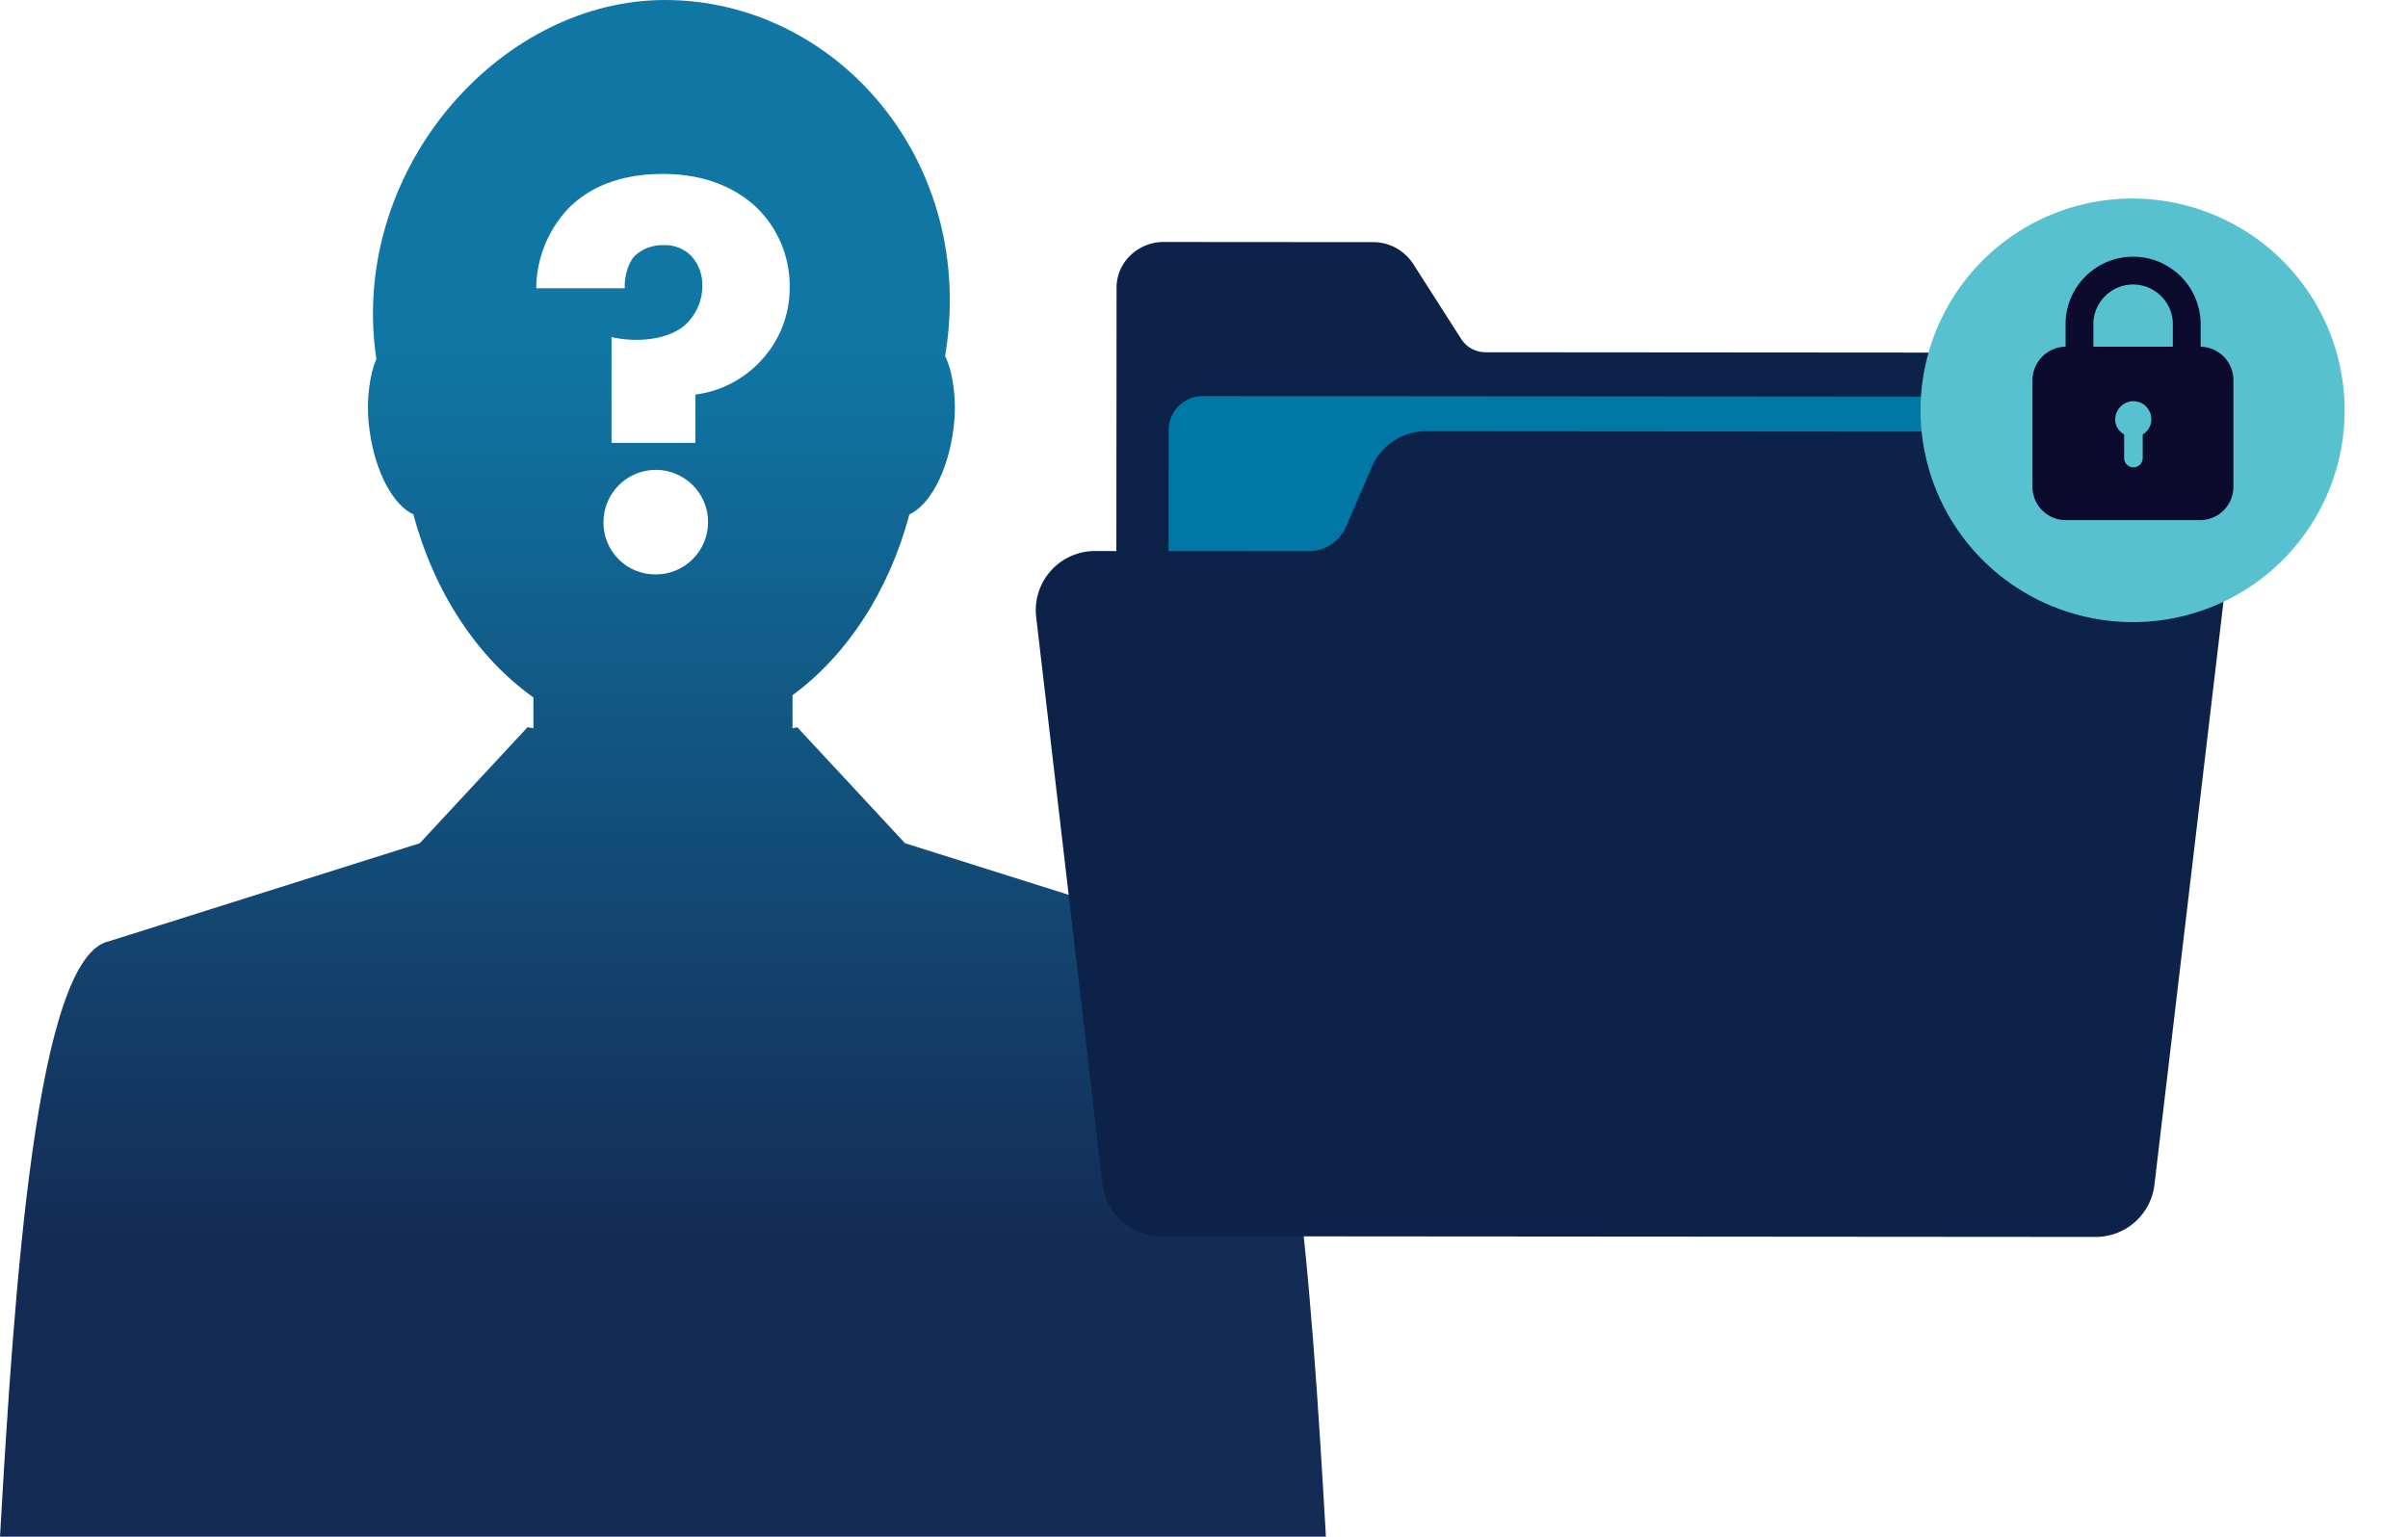 <svg xmlns="http://www.w3.org/2000/svg" xmlns:xlink="http://www.w3.org/1999/xlink" width="642.14" height="409.861" viewBox="0 0 642.14 409.861"><defs><linearGradient id="linear-gradient" x1="0.5" y1="0.218" x2="0.5" y2="0.808" gradientUnits="objectBoundingBox"><stop offset="0" stop-color="#1077a5"></stop><stop offset="1" stop-color="#142b55"></stop></linearGradient><clipPath id="clip-path"><path id="Path_15896" data-name="Path 15896" d="M160.927,139.263a13.948,13.948,0,1,1,13.948,13.947,13.8,13.8,0,0,1-13.948-13.947m-9.5-83.531c3.832-3.985,11.342-9.349,25.289-9.349,11.955,0,20.078,4.138,25.289,9.2a29.148,29.148,0,0,1,8.583,21.151,28.307,28.307,0,0,1-7.663,19.465,28.8,28.8,0,0,1-17.473,9.043v12.875H163.073V89.91c6.744,1.533,15.02.767,19.618-3.218a14.179,14.179,0,0,0,4.6-10.576,11.436,11.436,0,0,0-2.912-7.817,9.717,9.717,0,0,0-7.356-2.912A10.645,10.645,0,0,0,169.2,68.3c-1.686,1.84-2.758,5.518-2.605,8.583H143a31.311,31.311,0,0,1,8.43-21.151M177.31,0C156.056,0,135.8,10.5,121.277,26.939c-15.8,17.879-24.8,42.778-20.92,68.805a24.034,24.034,0,0,0-1.122,3.341,42.106,42.106,0,0,0-.636,16.03c1.515,10.924,6.338,19.671,11.636,22.061,5.551,20.844,17.077,38.218,32.01,48.84v8.223l-1.531-.282-.036.042,0-.042-28.75,30.955-3.681,1.161h0l-79.12,24.957C9.607,255.026,3.821,343.2,0,409.859H353.582c-3.858-67.289-9.716-156.5-29.68-158.921l-.217-.068.111-.047c-.392-.114-1.222-.358-1.415-.446-.051.009-.1.024-.154.034l-77.205-24.353h0L241.34,224.9l-28.734-30.938-1.27.3v-8.844c14.53-10.67,25.733-27.783,31.181-48.24,5.3-2.39,10.121-11.138,11.636-22.061a42.1,42.1,0,0,0-.637-16.03,22.961,22.961,0,0,0-1.478-4.128C260.721,43.082,223.027,0,177.31,0Z" transform="translate(0 0.002)" fill="url(#linear-gradient)"></path></clipPath><clipPath id="clip-path-2"><rect id="Rectangle_1926" data-name="Rectangle 1926" width="371.929" height="279.976" fill="none"></rect></clipPath><clipPath id="clip-path-3"><rect id="Rectangle_1925" data-name="Rectangle 1925" width="371.927" height="279.976" fill="none"></rect></clipPath><clipPath id="clip-path-4"><rect id="Rectangle_1927" data-name="Rectangle 1927" width="53.58" height="70.263" fill="#0c0b2d"></rect></clipPath></defs><g id="Group_3573" data-name="Group 3573" transform="translate(-169.36 -11209.604)"><g id="Group_3377" data-name="Group 3377" transform="translate(169.36 11209.604)" clip-path="url(#clip-path)"><rect id="Rectangle_1921" data-name="Rectangle 1921" width="353.582" height="409.862" transform="translate(0 0)" fill="url(#linear-gradient)"></rect></g><g id="Group_3489" data-name="Group 3489" transform="translate(439.571 11259.538)"><g id="Group_3391" data-name="Group 3391" transform="translate(0 0)"><g id="Group_3390" data-name="Group 3390" clip-path="url(#clip-path-2)"><g id="Group_3389" data-name="Group 3389"><g id="Group_3388" data-name="Group 3388" clip-path="url(#clip-path-3)"><path id="Path_15898" data-name="Path 15898" d="M360.129,293.524l.154-205.542a11.928,11.928,0,0,0-3.709-8.661,12.7,12.7,0,0,0-8.862-3.548L185.277,75.65a7.731,7.731,0,0,1-6.526-3.5L165.9,52.063a12.735,12.735,0,0,0-10.688-5.783l-55.78-.041a12.75,12.75,0,0,0-8.876,3.532,11.909,11.909,0,0,0-3.741,8.657l-.176,234.89a11.884,11.884,0,0,0,3.731,8.654,12.682,12.682,0,0,0,6.34,3.283,13.157,13.157,0,0,0,2.528.245l248.3.186a12.716,12.716,0,0,0,8.861-3.518,11.888,11.888,0,0,0,3.727-8.643" transform="translate(-59.275 -31.633)" fill="#0c2249"></path><path id="Path_15900" data-name="Path 15900" d="M379.449,387.825l.152-202.216a9.084,9.084,0,0,0-9.08-9.091l-230.6-.173a9.1,9.1,0,0,0-9.091,9.079l-.152,202.214a9.082,9.082,0,0,0,9.08,9.092l230.6.173a9.081,9.081,0,0,0,9.091-9.079" transform="translate(-89.399 -120.641)" fill="#0077a5"></path><path id="Path_15902" data-name="Path 15902" d="M317.311,407,339,223.816a15.781,15.781,0,0,0-15.66-17.637l-200.232-.149a15.765,15.765,0,0,0-14.5,9.529l-6.869,15.918a10.835,10.835,0,0,1-9.963,6.547l-56.982-.043A15.785,15.785,0,0,0,19.108,255.6L36.788,406.789a15.772,15.772,0,0,0,15.663,13.949l249.176.187A15.781,15.781,0,0,0,317.311,407" transform="translate(-12.999 -140.948)" fill="#0c2249"></path></g></g></g></g><g id="Group_3394" data-name="Group 3394" transform="translate(242.105 3.061)"><path id="Path_15903" data-name="Path 15903" d="M891.7,2.13a56.466,56.466,0,1,0-30.709,108.676q2.255.638,4.514,1.079A56.467,56.467,0,0,0,891.7,2.13" transform="translate(-819.875 0.001)" fill="#58c1cf"></path><g id="Group_3393" data-name="Group 3393" transform="translate(29.682 15.468)"><g id="Group_3392" data-name="Group 3392" clip-path="url(#clip-path-4)"><path id="Path_15904" data-name="Path 15904" d="M44.841,24.009v-6a18.007,18.007,0,0,0-36.014,0v6A8.987,8.987,0,0,0,0,32.924V61.348a8.891,8.891,0,0,0,8.915,8.915h35.75a8.891,8.891,0,0,0,8.915-8.915V32.924a8.912,8.912,0,0,0-8.739-8.916ZM22.156,42.546A4.873,4.873,0,0,1,26.3,38.574a4.807,4.807,0,0,1,5.385,4.766A4.567,4.567,0,0,1,29.394,47.4v6.268a2.472,2.472,0,1,1-4.943,0V47.4a4.5,4.5,0,0,1-2.3-4.855ZM26.834,7.414A10.643,10.643,0,0,1,37.427,17.477v6.532H16.242V17.477A10.643,10.643,0,0,1,26.834,7.414Z" transform="translate(0 0)" fill="#0c0b2d"></path></g></g></g></g></g></svg>